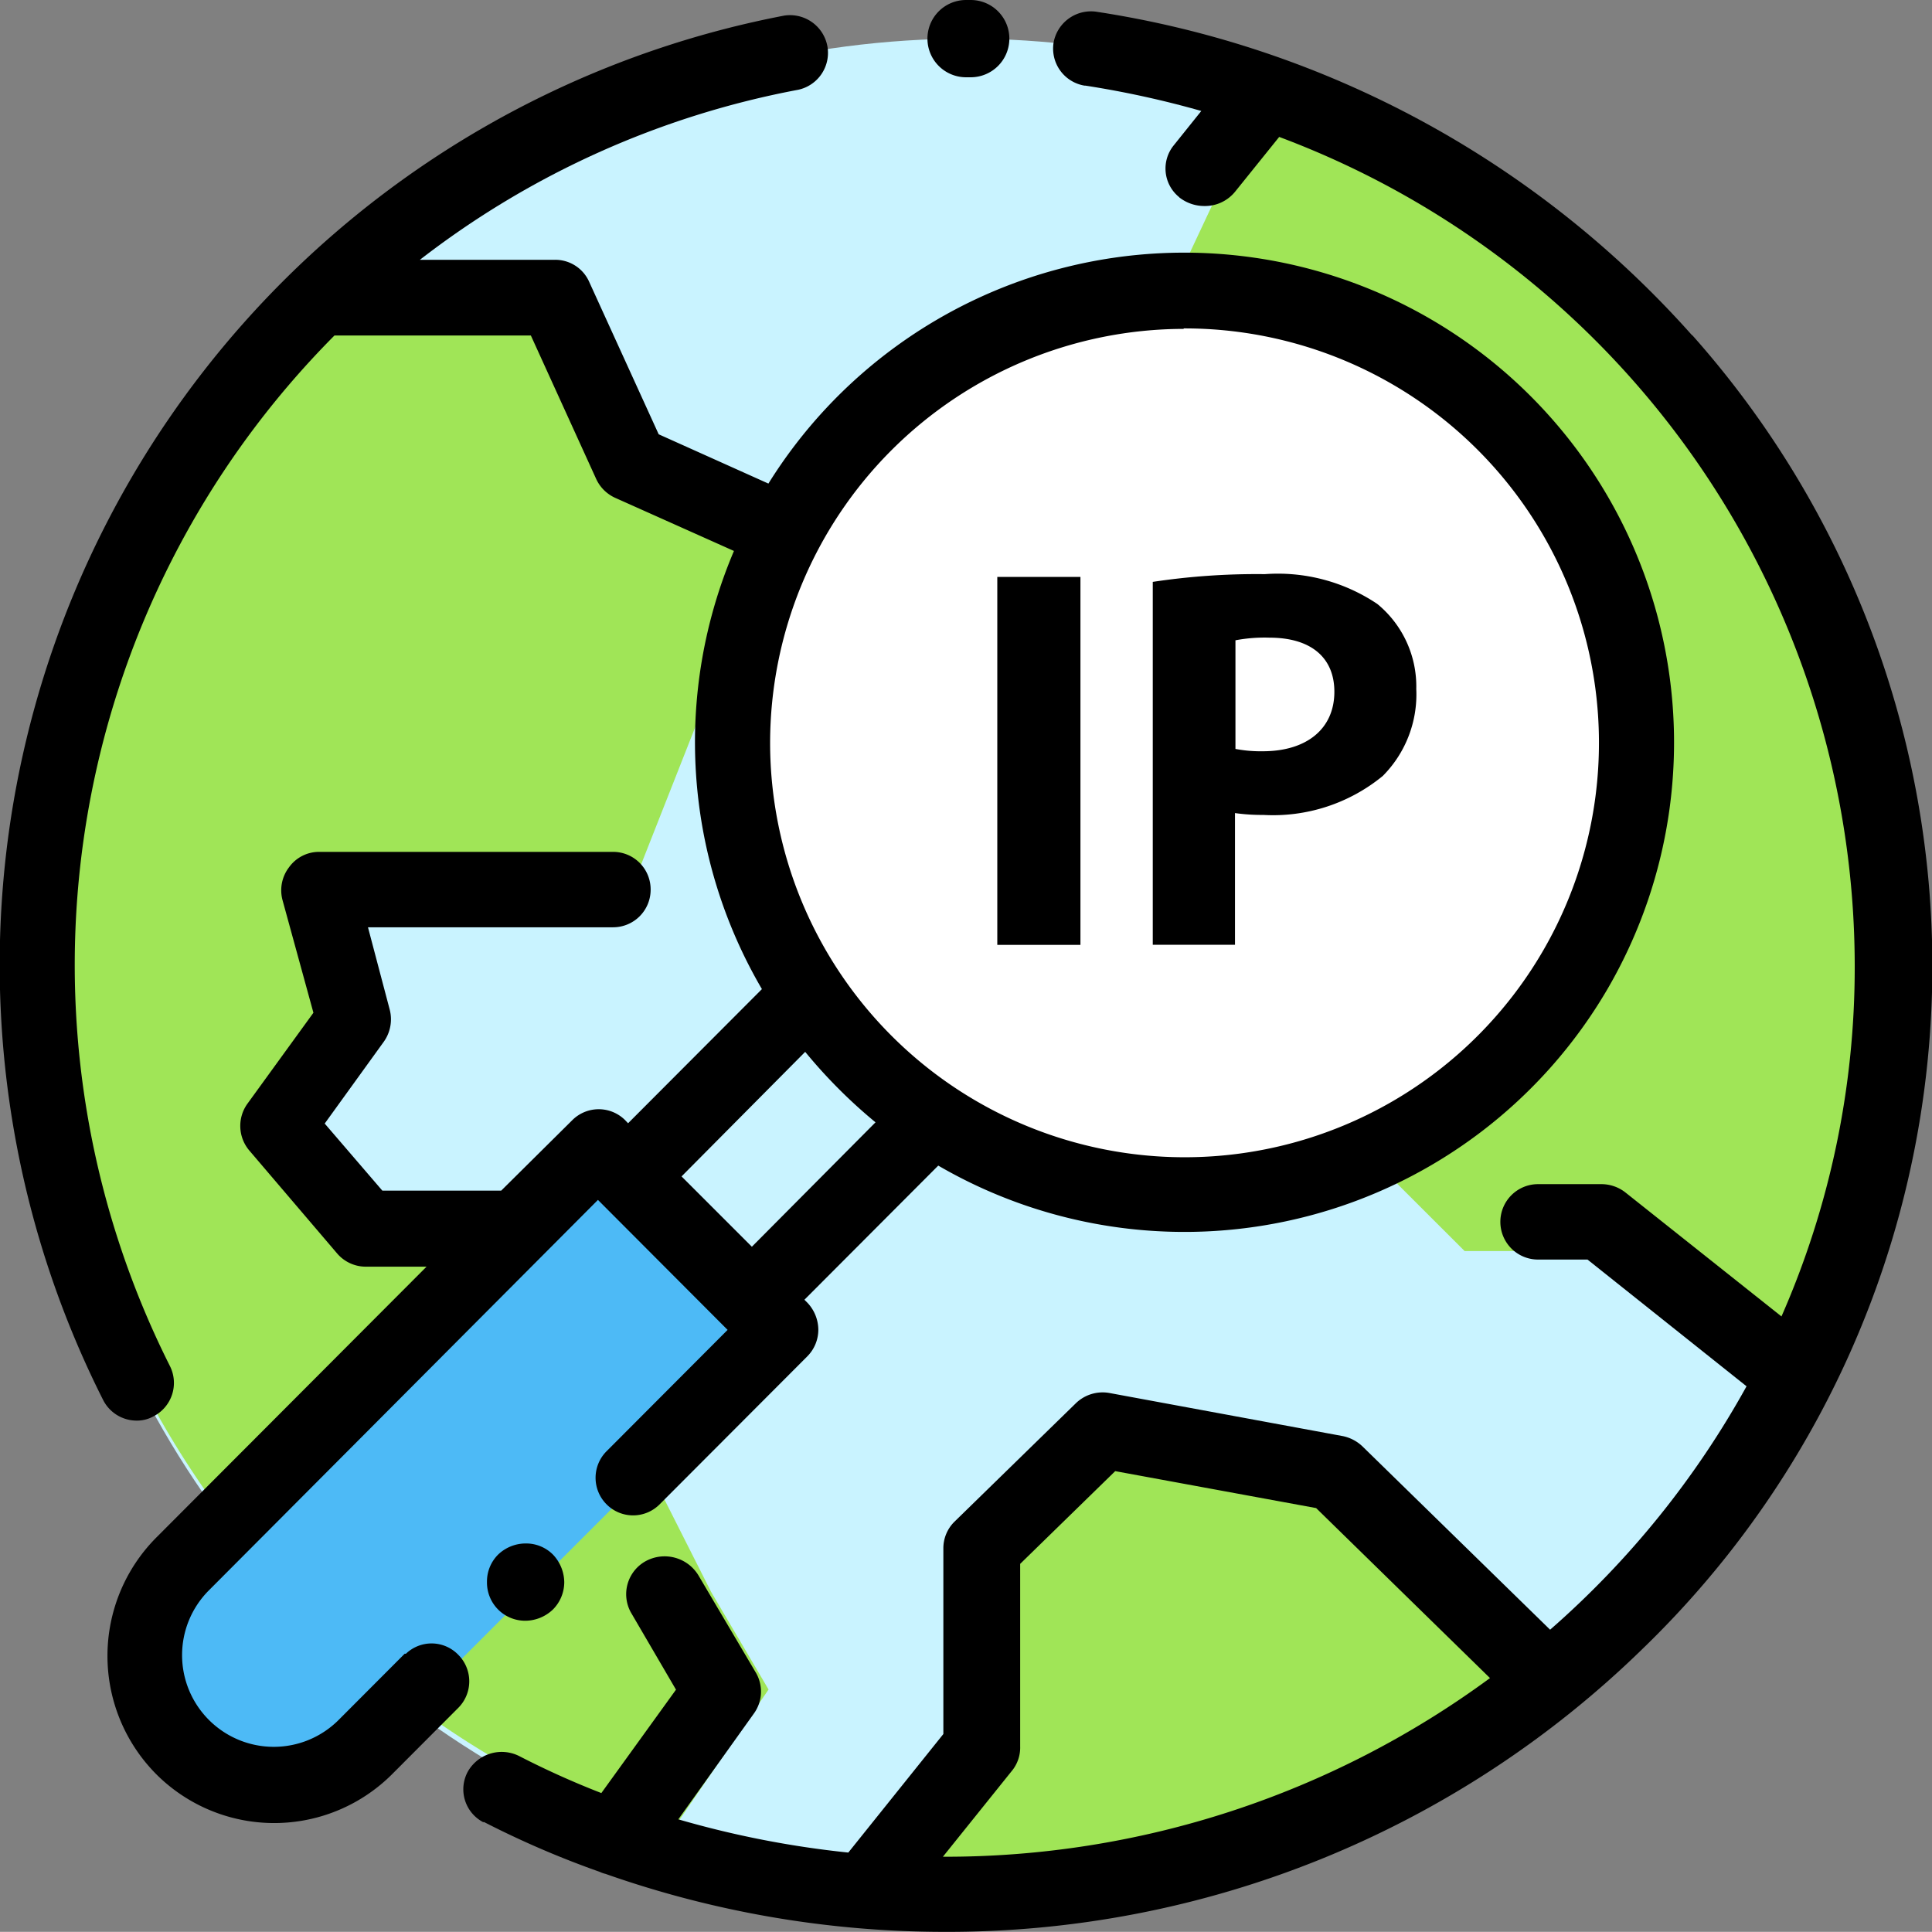 <svg id="Layer_1" data-name="Layer 1" xmlns="http://www.w3.org/2000/svg" viewBox="0 0 125.01 125"><rect x="0" y="0" width="125.01" height="125" fill="#808080" stroke="none"/><defs><style>.cls-1{fill:#c9f3ff;}.cls-2{fill:#a0e557;}.cls-3{fill:#4dbaf6;}.cls-4{fill:#fff;}</style></defs><title>Domain ip lookup</title><g id="Group_546" data-name="Group 546"><ellipse id="Ellipse_37" data-name="Ellipse 37" class="cls-1" cx="62.51" cy="62.51" rx="60" ry="60.01"/></g><g id="Group_550" data-name="Group 550"><g id="Group_547" data-name="Group 547"><path id="Path_1078" data-name="Path 1078" class="cls-2" d="M-529.49,934.71a59.86,59.86,0,0,0,40.66,56.19l6.55-9.58L-486,975l-11.78-23.33h-10l-5.85-6.65,5.1-6.82-2.32-8.38h19.58l9.4-23.85-8.23-3.57-5-10.65h-15.62A58.61,58.61,0,0,0-529.49,934.71Z" transform="translate(532.01 -872)"/></g><g id="Group_548" data-name="Group 548"><path id="Path_1079" data-name="Path 1079" class="cls-2" d="M-459.79,963.77l-7.82,7.82V984.7l-7,9-.12.7c1.52.12,3.05.17,4.6.17A61.23,61.23,0,0,0-431.63,981v-1.25l-13.1-13.11Z" transform="translate(532.01 -872)"/></g><g id="Group_549" data-name="Group 549"><path id="Path_1080" data-name="Path 1080" class="cls-2" d="M-447.33,879.23l-3.6.41-8.55,18.21a6.75,6.75,0,0,0,1.35,7.67l3.18,3.19a4.71,4.71,0,0,0,3.3,1.38h2a4.64,4.64,0,0,1,3.3,1.37l8.53,8.53-7.43,7.45a4.67,4.67,0,0,0,0,6.6h0a4.67,4.67,0,0,1,1.15,4.7l-.9,2.9a4.69,4.69,0,0,0,1.15,4.71l6.61,6.6h8.82l11.83,9.67,1.35-.62a61.54,61.54,0,0,0-29.82-81.77c-.75-.35-1.5-.68-2.26-1Z" transform="translate(532.01 -872)"/></g></g><g id="Group_551" data-name="Group 551"><path id="Path_1081" data-name="Path 1081" class="cls-3" d="M-519.89,984.92h0a8.6,8.6,0,0,1,0-12.15l27.66-27.66,12.15,12.16-27.64,27.65A8.62,8.62,0,0,1-519.89,984.92Z" transform="translate(532.01 -872)"/></g><g id="Group_552" data-name="Group 552"><rect id="Rectangle_126" data-name="Rectangle 126" class="cls-1" x="-489.47" y="940.62" width="16.15" height="11.63" transform="translate(-278.22 -935.2) rotate(-45)"/></g><g id="Group_553" data-name="Group 553"><circle id="Ellipse_38" data-name="Ellipse 38" class="cls-4" cx="76.56" cy="48.46" r="30.01"/></g><g id="Group_554" data-name="Group 554"><path id="Path_1082" data-name="Path 1082" d="M-422.52,893.7A64.6,64.6,0,0,0-461,872.77a2.46,2.46,0,0,0-2.84,2h0a2.43,2.43,0,0,0,2,2.77h.06a62.3,62.3,0,0,1,7.5,1.64l-1.78,2.22a2.38,2.38,0,0,0,.34,3.35.27.27,0,0,0,.08.07,2.62,2.62,0,0,0,1.55.51,2.51,2.51,0,0,0,2-.93l2.85-3.54A57.31,57.31,0,0,1-412,934.52a56.11,56.11,0,0,1-4.74,22.66l-10.07-8a2.52,2.52,0,0,0-1.58-.56h-4.1a2.44,2.44,0,0,0-2.44,2.44,2.44,2.44,0,0,0,2.44,2.44h3.2L-419,961.7a58.45,58.45,0,0,1-12.71,15.75l-12.13-11.85a2.6,2.6,0,0,0-1.3-.68l-15.05-2.78a2.49,2.49,0,0,0-2.23.68l-7.83,7.64a2.41,2.41,0,0,0-.72,1.74v12l-6.15,7.67a62.48,62.48,0,0,1-11-2.15l4.9-6.86a2.42,2.42,0,0,0,.13-2.61l-3.73-6.32a2.56,2.56,0,0,0-3.42-.91,2.44,2.44,0,0,0-.95,3.31l0,0,2.92,5-4.83,6.69a55.39,55.39,0,0,1-5.27-2.37,2.52,2.52,0,0,0-3.38,1,2.4,2.4,0,0,0,1,3.25l.07,0a60.2,60.2,0,0,0,7.48,3.22,1.82,1.82,0,0,0,.37.13A66.07,66.07,0,0,0-471,997a64.38,64.38,0,0,0,45.27-18.31,61.41,61.41,0,0,0,3.22-85ZM-471,992.14l4.53-5.64A2.38,2.38,0,0,0-466,985V973.19l6.15-6,13,2.39,11.25,11A59.46,59.46,0,0,1-471,992.14Z" transform="translate(532.01 -872)"/></g><g id="Group_555" data-name="Group 555"><path id="Path_1083" data-name="Path 1083" d="M-469.5,877h.3a2.5,2.5,0,0,0,2.5-2.5,2.5,2.5,0,0,0-2.5-2.5h-.3a2.5,2.5,0,0,0-2.5,2.5A2.5,2.5,0,0,0-469.5,877Z" transform="translate(532.01 -872)"/></g><g id="Group_556" data-name="Group 556"><path id="Path_1084" data-name="Path 1084" d="M-505.82,979l-4.28,4.29a5.93,5.93,0,0,1-8.39,0,5.93,5.93,0,0,1,0-8.39h0l25.17-25.26,8.39,8.41-7.83,7.85a2.43,2.43,0,0,0,0,3.44,2.42,2.42,0,0,0,3.43,0l9.56-9.58a2.45,2.45,0,0,0,.71-1.73,2.57,2.57,0,0,0-.71-1.74l-.19-.19,8.66-8.68A31.7,31.7,0,0,0-428,936a31.7,31.7,0,0,0-11.42-43.34,31.7,31.7,0,0,0-42.87,10.63l-7.1-3.19-4.5-9.87a2.4,2.4,0,0,0-2.21-1.42h-8.74a57.2,57.2,0,0,1,24.47-11,2.44,2.44,0,0,0,1.88-2.9,2.46,2.46,0,0,0-2.78-1.9,62.55,62.55,0,0,0-49.64,73.21,62.4,62.4,0,0,0,5.57,16.36,2.43,2.43,0,0,0,2.16,1.34,2.18,2.18,0,0,0,1.09-.27,2.43,2.43,0,0,0,1.07-3.27,57.76,57.76,0,0,1,10.65-66.67h12.71l4.23,9.29a2.48,2.48,0,0,0,1.22,1.21l7.69,3.44A31.63,31.63,0,0,0-482.71,936l-8.66,8.68-.19-.2a2.42,2.42,0,0,0-3.42,0h0l-4.6,4.56h-7.69L-511,944.7l3.82-5.29a2.5,2.5,0,0,0,.39-2.07L-508.2,932h15.86a2.43,2.43,0,0,0,2.43-2.44,2.43,2.43,0,0,0-2.43-2.44h-19.05a2.39,2.39,0,0,0-1.92,1,2.45,2.45,0,0,0-.42,2.12l2,7.29-4.28,5.9a2.46,2.46,0,0,0,.12,3l5.69,6.67a2.44,2.44,0,0,0,1.85.86h3.94l-17.49,17.53a10.86,10.86,0,0,0,0,15.31,10.79,10.79,0,0,0,15.26,0l0,0,4.28-4.29a2.43,2.43,0,0,0,0-3.44,2.4,2.4,0,0,0-3.39-.06Zm50.4-85.75A26.81,26.81,0,0,1-428.55,920a26.81,26.81,0,0,1-26.75,26.88,26.83,26.83,0,0,1-26.88-26.76v-.06A26.81,26.81,0,0,1-455.42,893.28Zm-24.49,46.81a33.23,33.23,0,0,0,4.55,4.56l-8,8.05-4.55-4.55Z" transform="translate(532.01 -872)"/></g><g id="Group_557" data-name="Group 557"><path id="Path_1085" data-name="Path 1085" d="M-498,976.87a2.61,2.61,0,0,0,1.77-.73,2.51,2.51,0,0,0,.73-1.77,2.64,2.64,0,0,0-.73-1.78,2.45,2.45,0,0,0-1.77-.72,2.58,2.58,0,0,0-1.78.72,2.46,2.46,0,0,0-.72,1.78,2.47,2.47,0,0,0,2.45,2.5Z" transform="translate(532.01 -872)"/></g><g id="Group_558" data-name="Group 558"><path id="Path_1086" data-name="Path 1086" d="M-462.1,909.33v23.81h-5.38V909.33Z" transform="translate(532.01 -872)"/><path id="Path_1087" data-name="Path 1087" d="M-457.42,909.65a45.08,45.08,0,0,1,7.25-.5,11.53,11.53,0,0,1,7.28,1.93,6.9,6.9,0,0,1,2.52,5.5,7.48,7.48,0,0,1-2.17,5.63,11.19,11.19,0,0,1-7.73,2.52,12.5,12.5,0,0,1-1.83-.12v8.52h-5.32Zm5.35,10.81a8.76,8.76,0,0,0,1.77.15c2.85,0,4.63-1.46,4.63-3.85,0-2.2-1.5-3.5-4.2-3.5a10.11,10.11,0,0,0-2.2.17Z" transform="translate(532.01 -872)"/></g></svg>